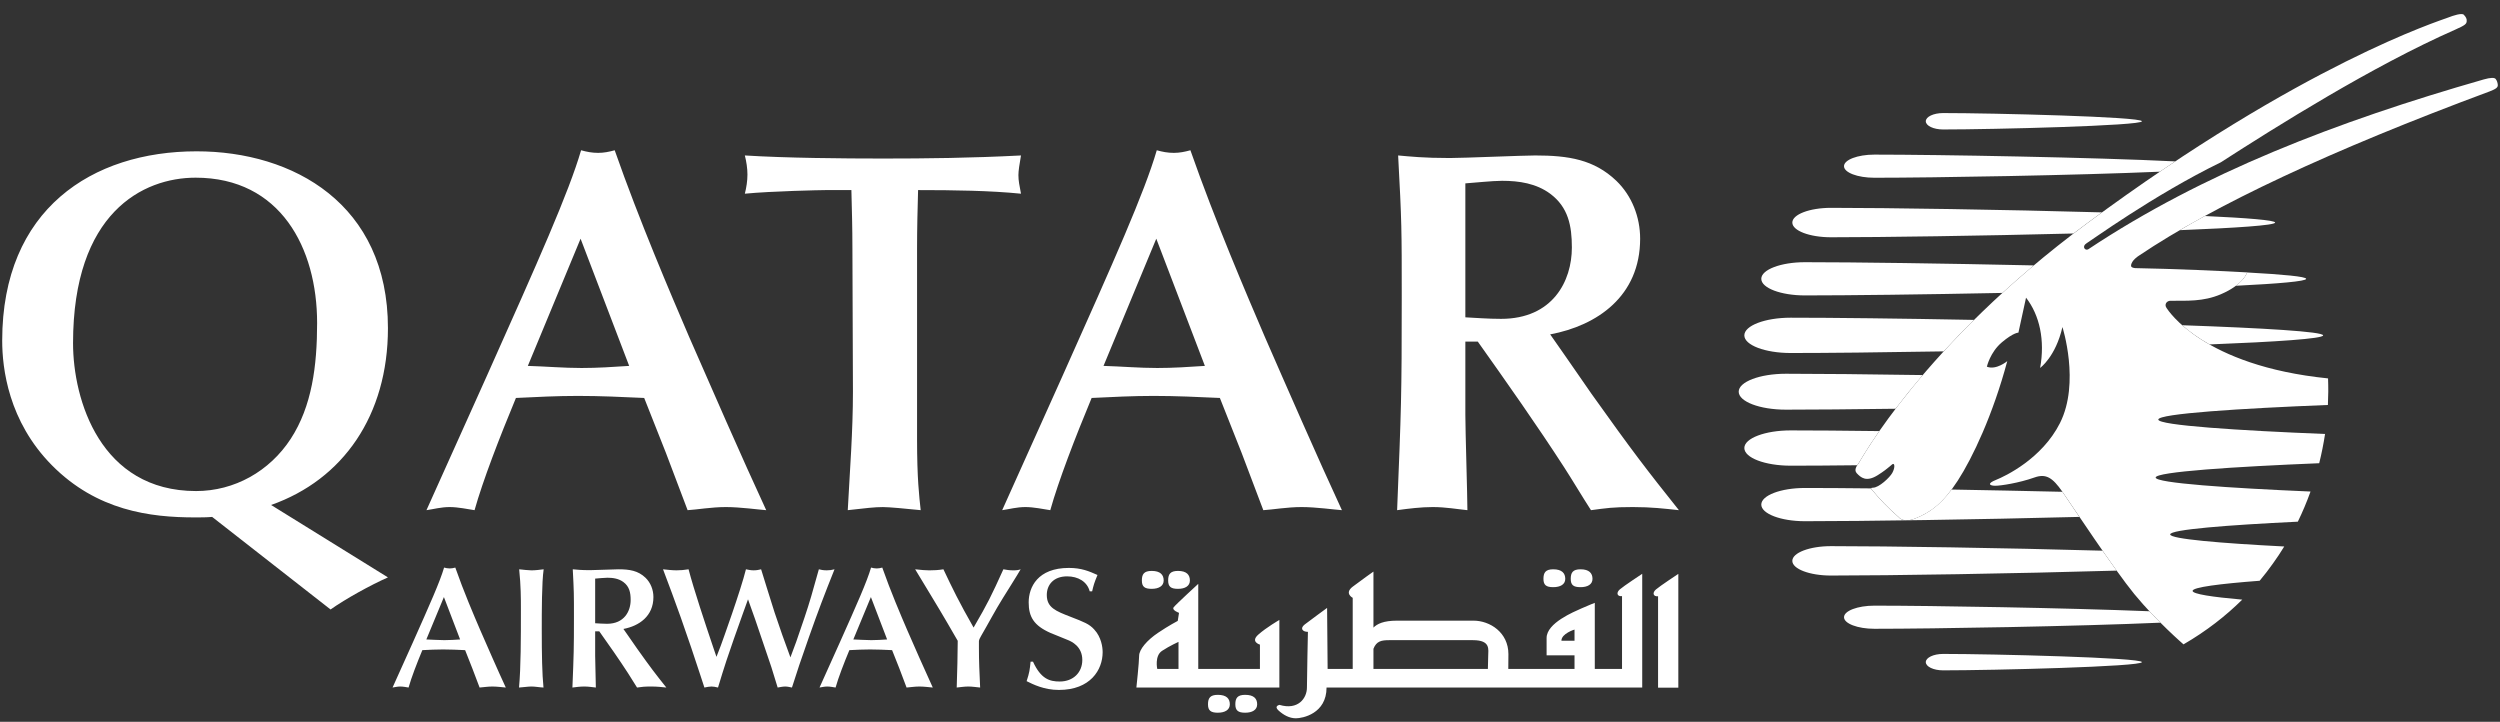 <svg xmlns="http://www.w3.org/2000/svg" width="142" height="41" viewBox="0 0 142 41" fill="none"><rect x="0" y="0" width="142" height="41" fill="#333333" stroke="none"/><path d="M26.134 36.321C25.831 36.341 25.538 36.36 25.234 36.36C24.891 36.36 24.558 36.331 24.216 36.321L25.214 33.913L26.134 36.321ZM27.241 39.052C27.417 39.042 27.692 38.994 27.965 38.994C28.239 38.994 28.582 39.042 28.729 39.052C28.288 38.102 27.641 36.623 27.27 35.772C26.917 34.951 26.33 33.58 25.861 32.238C25.753 32.268 25.654 32.288 25.547 32.288C25.43 32.288 25.332 32.268 25.224 32.238C24.99 33.041 24.42 34.314 23.433 36.528L22.297 39.052C22.433 39.032 22.571 38.994 22.737 38.994C22.894 38.994 23.081 39.032 23.207 39.052C23.363 38.494 23.677 37.681 23.989 36.928C24.381 36.908 24.773 36.889 25.164 36.889C25.586 36.889 25.997 36.908 26.419 36.928L26.829 37.966L27.241 39.052ZM29.587 34.598C29.587 36.272 29.587 37.888 29.48 39.052C29.696 39.043 29.97 38.994 30.184 38.994C30.41 38.994 30.645 39.043 30.87 39.052C30.792 38.259 30.772 37.202 30.772 35.743C30.772 34.754 30.772 33.061 30.88 32.336C30.645 32.366 30.401 32.396 30.184 32.396C30.038 32.396 29.675 32.357 29.489 32.336C29.587 33.285 29.587 33.98 29.587 34.598ZM35.41 35.724C36.301 35.557 37.114 34.999 37.114 33.913C37.114 33.501 36.957 33.099 36.664 32.815C36.244 32.414 35.763 32.336 35.127 32.336C34.901 32.336 33.765 32.385 33.512 32.385C33.012 32.385 32.757 32.357 32.533 32.336C32.6 33.599 32.6 33.736 32.6 35.019C32.6 36.907 32.59 37.123 32.513 39.052C32.729 39.023 32.964 38.994 33.187 38.994C33.433 38.994 33.648 39.032 33.844 39.052C33.844 38.798 33.805 37.535 33.805 37.251V35.861H34.04C34.569 36.605 35.175 37.466 35.674 38.24C35.821 38.465 36.037 38.827 36.184 39.052C36.478 39.012 36.596 38.994 36.978 38.994C37.33 38.994 37.574 39.023 37.848 39.052C37.231 38.279 36.966 37.936 36.194 36.85C36.047 36.644 35.831 36.321 35.684 36.116L35.41 35.724ZM33.805 32.865C33.952 32.855 34.314 32.815 34.5 32.815C34.823 32.815 35.147 32.865 35.41 33.061C35.753 33.315 35.821 33.668 35.821 34.079C35.821 34.714 35.46 35.431 34.481 35.431C34.226 35.431 33.991 35.41 33.805 35.4V32.865ZM40.509 36.762C40.05 35.401 39.413 33.492 39.11 32.336C38.865 32.376 38.65 32.395 38.425 32.395C38.189 32.395 37.856 32.357 37.66 32.336C38.006 33.247 38.343 34.16 38.67 35.077C39.12 36.35 39.413 37.232 39.766 38.307L40.01 39.052C40.147 39.023 40.303 38.994 40.412 38.994C40.52 38.994 40.618 39.013 40.783 39.052C40.94 38.543 41.126 37.917 41.264 37.515C41.645 36.399 41.695 36.242 42.194 34.853L42.487 34.041C42.595 34.353 42.782 34.853 42.888 35.166C42.996 35.469 43.496 36.968 43.613 37.301C43.77 37.741 43.808 37.867 44.171 39.052C44.259 39.042 44.444 38.994 44.592 38.994C44.73 38.994 44.836 39.023 44.983 39.052C45.356 37.888 45.395 37.77 45.943 36.203C46.482 34.675 46.814 33.805 47.401 32.336C47.254 32.376 47.109 32.395 46.961 32.395C46.775 32.395 46.619 32.366 46.511 32.336C46.158 33.609 45.983 34.227 45.699 35.068C45.238 36.437 45.179 36.594 44.896 37.339C44.583 36.497 44.279 35.645 43.995 34.784C43.839 34.314 43.24 32.357 43.231 32.336C43.095 32.366 42.996 32.395 42.8 32.395C42.626 32.395 42.496 32.357 42.37 32.336C42.076 33.531 41.038 36.409 40.94 36.674L40.695 37.309L40.509 36.762ZM50.388 36.321C50.084 36.341 49.791 36.36 49.486 36.36C49.144 36.36 48.811 36.331 48.469 36.321L49.467 33.913L50.388 36.321ZM51.493 39.052C51.67 39.042 51.945 38.994 52.218 38.994C52.493 38.994 52.836 39.042 52.982 39.052C52.542 38.102 51.895 36.623 51.523 35.772C51.17 34.951 50.583 33.58 50.113 32.238C50.006 32.268 49.908 32.288 49.8 32.288C49.683 32.288 49.584 32.268 49.476 32.238C49.242 33.041 48.674 34.314 47.685 36.528L46.549 39.052C46.688 39.032 46.824 38.994 46.99 38.994C47.147 38.994 47.332 39.032 47.461 39.052C47.617 38.494 47.931 37.681 48.244 36.928C48.635 36.908 49.027 36.889 49.418 36.889C49.839 36.889 50.25 36.908 50.671 36.928L51.083 37.966L51.493 39.052ZM55.603 36.428C55.603 36.341 55.662 36.233 55.73 36.115C56.142 35.41 56.523 34.675 56.964 33.971C57.11 33.736 57.825 32.601 57.973 32.336C57.865 32.375 57.757 32.396 57.562 32.396C57.345 32.396 57.149 32.366 56.992 32.336C56.288 33.883 56.131 34.216 55.3 35.645C54.468 34.187 54.096 33.414 53.586 32.336C53.303 32.385 53.018 32.396 52.784 32.396C52.568 32.396 52.343 32.375 51.981 32.336C52.49 33.188 53.323 34.539 53.821 35.401L54.399 36.399C54.399 37.007 54.369 38.288 54.341 39.052C54.526 39.032 54.8 38.994 54.995 38.994C55.221 38.994 55.447 39.032 55.672 39.052C55.632 38.141 55.603 37.613 55.603 36.79V36.428ZM58.537 37.584C58.489 38.054 58.478 38.181 58.312 38.69C58.665 38.866 59.302 39.189 60.142 39.189C61.935 39.189 62.63 38.045 62.63 37.045C62.63 36.771 62.561 36.193 62.15 35.753C61.866 35.439 61.572 35.332 60.819 35.038C59.958 34.705 59.458 34.509 59.458 33.795C59.458 33.218 59.84 32.737 60.613 32.737C61.229 32.737 61.75 33.031 61.896 33.589H62.033C62.121 33.218 62.141 33.139 62.337 32.659C61.856 32.444 61.425 32.258 60.711 32.258C58.938 32.258 58.429 33.355 58.429 34.215C58.429 35.029 58.715 35.528 59.663 35.949C59.937 36.066 60.398 36.242 60.672 36.36C60.858 36.438 61.475 36.711 61.475 37.485C61.475 38.191 60.965 38.71 60.192 38.71C59.614 38.71 59.124 38.563 58.675 37.584H58.537Z" fill="white"></path><path d="M4.149 19.491C4.149 12.09 8.113 10.092 11.11 10.092C15.927 10.092 18.012 14.087 18.012 18.346C18.012 20.783 17.718 23.074 16.514 24.925C15.309 26.774 13.313 27.892 11.139 27.892C5.706 27.892 4.149 22.721 4.149 19.491ZM18.775 34.618C19.656 34.001 21.037 33.237 22.035 32.796L15.398 28.683C19.48 27.245 22.035 23.602 22.035 18.639C22.035 11.591 16.66 8.595 11.168 8.595C5.236 8.595 0.125 11.884 0.125 19.345C0.125 20.929 0.478 23.926 2.944 26.423C5.5 29.008 8.525 29.389 11.081 29.389C11.403 29.389 11.726 29.389 12.05 29.361L18.775 34.618ZM35.737 20.783C34.826 20.843 33.946 20.902 33.034 20.902C32.007 20.902 31.008 20.813 29.981 20.783L32.977 13.558L35.737 20.783ZM39.056 28.978C39.584 28.948 40.408 28.801 41.229 28.801C42.053 28.801 43.079 28.948 43.521 28.978C42.199 26.129 40.261 21.694 39.144 19.138C38.086 16.672 36.324 12.559 34.915 8.535C34.592 8.624 34.298 8.683 33.975 8.683C33.623 8.683 33.329 8.624 33.006 8.535C32.301 10.945 30.598 14.763 27.631 21.4L24.223 28.978C24.634 28.92 25.046 28.801 25.545 28.801C26.014 28.801 26.574 28.92 26.955 28.978C27.424 27.303 28.366 24.866 29.305 22.604C30.479 22.546 31.654 22.488 32.829 22.488C34.092 22.488 35.326 22.546 36.59 22.604L37.822 25.718L39.056 28.978ZM52.089 14.087C52.089 12.971 52.118 11.855 52.147 10.797C54.174 10.797 56.26 10.827 57.992 11.002C57.904 10.533 57.846 10.269 57.846 9.946C57.846 9.711 57.904 9.328 57.992 8.83C55.173 8.976 52.588 9.005 50.15 9.005C47.888 9.005 44.628 8.976 42.307 8.83C42.397 9.183 42.455 9.564 42.455 9.917C42.455 10.269 42.397 10.651 42.307 11.002C43.807 10.856 46.626 10.797 46.89 10.797H48.359C48.388 11.943 48.417 12.971 48.417 14.058L48.447 22.251C48.447 24.485 48.272 26.746 48.153 28.977C49.21 28.861 49.651 28.802 50.15 28.802C50.503 28.802 51.443 28.89 52.295 28.977C52.206 28.156 52.089 27.186 52.089 24.955V14.087ZM68.437 20.783C67.527 20.843 66.646 20.902 65.735 20.902C64.706 20.902 63.709 20.813 62.68 20.783L65.677 13.558L68.437 20.783ZM71.756 28.978C72.284 28.948 73.107 28.801 73.93 28.801C74.752 28.801 75.78 28.948 76.221 28.978C74.899 26.129 72.96 21.694 71.844 19.138C70.787 16.672 69.024 12.559 67.615 8.535C67.291 8.624 66.998 8.683 66.675 8.683C66.322 8.683 66.028 8.624 65.705 8.535C65.001 10.945 63.297 14.763 60.33 21.4L56.924 28.978C57.334 28.92 57.747 28.801 58.246 28.801C58.715 28.801 59.273 28.92 59.656 28.978C60.126 27.303 61.065 24.866 62.005 22.604C63.179 22.546 64.354 22.488 65.53 22.488C66.793 22.488 68.026 22.546 69.289 22.604L70.522 25.718L71.756 28.978ZM88.05 18.993C90.722 18.493 93.16 16.82 93.16 13.558C93.16 12.325 92.69 11.12 91.808 10.27C90.546 9.065 89.106 8.83 87.197 8.83C86.521 8.83 83.115 8.976 82.35 8.976C80.852 8.976 80.089 8.888 79.414 8.83C79.619 12.618 79.619 13.029 79.619 16.876C79.619 22.546 79.59 23.191 79.356 28.978C80.001 28.89 80.706 28.801 81.381 28.801C82.115 28.801 82.762 28.92 83.349 28.978C83.349 28.213 83.232 24.426 83.232 23.573V19.402H83.938C85.523 21.635 87.345 24.22 88.842 26.54C89.282 27.217 89.928 28.303 90.368 28.978C91.25 28.861 91.603 28.801 92.747 28.801C93.805 28.801 94.54 28.89 95.362 28.978C93.512 26.658 92.72 25.63 90.398 22.37C89.958 21.753 89.312 20.783 88.871 20.167L88.05 18.993ZM83.232 10.416C83.672 10.387 84.759 10.27 85.318 10.27C86.287 10.27 87.255 10.416 88.05 11.003C89.077 11.767 89.282 12.823 89.282 14.058C89.282 15.967 88.196 18.111 85.259 18.111C84.494 18.111 83.79 18.051 83.232 18.024V10.416Z" fill="white"></path><path d="M131.953 19.049C131.953 19.238 129.294 19.415 125.499 19.564C124.829 19.184 124.32 18.802 123.948 18.473C128.551 18.635 131.953 18.836 131.953 19.049ZM129.227 12.641C129.227 12.799 126.998 12.947 123.812 13.074C124.269 12.808 124.739 12.539 125.233 12.27C127.64 12.381 129.227 12.509 129.227 12.641ZM105.489 26.426C104.014 26.444 102.721 26.451 101.71 26.451C100.256 26.451 99.078 26.003 99.078 25.447C99.078 24.894 100.256 24.447 101.71 24.447C102.998 24.447 104.742 24.46 106.743 24.486C105.969 25.603 105.602 26.274 105.567 26.316C105.545 26.349 105.516 26.387 105.489 26.426ZM106.283 27.768C106.769 28.355 107.236 28.849 107.86 29.389C107.86 29.389 108.095 29.725 108.81 29.437C109.537 29.141 110.153 28.738 110.848 27.806C112.876 27.841 115.027 27.886 117.145 27.934C117.319 28.188 117.673 28.713 118.109 29.36C112.206 29.513 105.799 29.605 102.517 29.605C101.15 29.605 100.041 29.18 100.041 28.661C100.041 28.139 101.15 27.717 102.517 27.717C103.517 27.717 104.805 27.724 106.278 27.741C106.278 27.75 106.28 27.759 106.283 27.768ZM104 32.691C102.787 32.691 101.804 32.318 101.804 31.857C101.804 31.396 102.787 31.021 104 31.021C107.209 31.021 113.788 31.119 119.423 31.279C119.695 31.668 119.966 32.055 120.224 32.411C114.422 32.581 107.361 32.691 104 32.691ZM122.714 35.368C117.982 35.576 109.845 35.715 106.465 35.715C105.513 35.715 104.74 35.418 104.74 35.058C104.74 34.696 105.513 34.401 106.465 34.401C109.698 34.401 117.293 34.528 122.086 34.719C122.302 34.952 122.514 35.17 122.714 35.368ZM110.368 37.143C113.16 37.143 121.659 37.354 121.659 37.608C121.659 37.867 113.159 38.076 110.368 38.076C109.825 38.076 109.385 37.867 109.385 37.608C109.385 37.354 109.824 37.143 110.368 37.143ZM110.399 19.958C106.885 20.018 103.737 20.051 101.71 20.051C100.257 20.051 99.078 19.603 99.078 19.049C99.078 18.495 100.257 18.045 101.71 18.045C104.064 18.045 107.932 18.09 112.125 18.17C111.536 18.752 110.96 19.348 110.399 19.958ZM127.635 15.476C129.694 15.588 130.99 15.71 130.99 15.838C130.99 15.978 129.422 16.112 126.995 16.232C127.514 15.842 127.627 15.502 127.635 15.476ZM102.518 16.78C101.15 16.78 100.041 16.358 100.041 15.837C100.041 15.317 101.15 14.893 102.518 14.893C105.323 14.893 110.412 14.962 115.517 15.075C114.913 15.584 114.319 16.105 113.736 16.638C109.256 16.728 104.997 16.78 102.518 16.78ZM117.774 13.263C112.554 13.395 106.9 13.477 104 13.477C102.786 13.477 101.804 13.103 101.804 12.642C101.804 12.18 102.786 11.805 104 11.805C107.201 11.805 113.765 11.905 119.391 12.063C119.111 12.267 118.829 12.471 118.543 12.685C118.282 12.879 118.025 13.07 117.774 13.263ZM106.464 10.096C105.513 10.096 104.739 9.803 104.739 9.439C104.739 9.077 105.513 8.782 106.464 8.782C110.054 8.782 119.006 8.94 123.553 9.167C123.263 9.357 122.973 9.554 122.68 9.752C117.941 9.957 109.838 10.096 106.464 10.096ZM101.439 23.269C99.959 23.269 98.758 22.813 98.758 22.248C98.758 21.686 99.959 21.229 101.439 21.229C103.294 21.229 106.07 21.256 109.21 21.304C108.679 21.928 108.165 22.566 107.668 23.217C105.169 23.25 102.983 23.269 101.439 23.269ZM109.385 6.888C109.385 6.631 109.825 6.422 110.369 6.422C113.16 6.422 121.66 6.631 121.66 6.888C121.66 7.144 113.161 7.354 110.369 7.354C109.825 7.354 109.385 7.144 109.385 6.888Z" fill="white"></path><path d="M132.233 21.493C132.253 21.996 132.25 22.499 132.225 23.002C127.28 23.198 122.591 23.495 122.591 23.831C122.591 24.16 127.175 24.455 132.063 24.65C131.978 25.208 131.867 25.763 131.731 26.311C126.912 26.508 122.441 26.798 122.441 27.124C122.441 27.439 126.615 27.722 131.238 27.919C131.026 28.509 130.786 29.082 130.517 29.631C126.547 29.822 123.266 30.077 123.266 30.355C123.266 30.615 126.132 30.855 129.745 31.04C129.542 31.37 129.331 31.694 129.109 31.999C128.874 32.333 128.618 32.663 128.348 32.987C126.089 33.159 124.539 33.354 124.539 33.562C124.539 33.742 125.649 33.909 127.36 34.059C126.426 34.983 125.323 35.847 124.023 36.6C124.023 36.6 122.491 35.281 121.227 33.741C120.1 32.367 117.709 28.745 117.146 27.934C116.583 27.124 116.212 26.887 115.554 27.122C114.671 27.435 113.645 27.591 113.329 27.591C113.014 27.591 112.84 27.469 113.37 27.259C113.897 27.047 115.981 26.063 117.007 24.029C118.16 21.739 117.146 18.577 117.146 18.577C116.759 20.267 115.879 20.899 115.879 20.899C116.163 19.329 115.854 17.906 115.079 16.907L114.646 18.895C114.646 18.895 114.376 18.881 113.707 19.443C113.038 20.007 112.854 20.828 112.854 20.828C113.38 21.04 114.013 20.512 114.013 20.512C113.205 23.537 112.046 25.999 111.2 27.302C110.355 28.604 109.659 29.095 108.812 29.439C108.097 29.725 107.862 29.389 107.862 29.389C107.238 28.85 106.772 28.356 106.286 27.769C106.286 27.769 106.246 27.7 106.378 27.702C106.726 27.707 107.345 27.112 107.48 26.865C107.635 26.582 107.618 26.366 107.541 26.351C107.464 26.338 107.332 26.563 106.661 26.986C105.994 27.408 105.687 27.115 105.464 26.88C105.292 26.693 105.461 26.462 105.569 26.317C105.671 26.187 109.202 19.603 118.545 12.686C130.788 3.62 138.607 1.172 139.055 0.996C139.351 0.879 139.834 0.725 139.944 0.838C140.065 0.966 140.125 1.067 140.108 1.215C140.093 1.362 140.014 1.438 139.448 1.688C134.748 3.758 129.261 7.21 126.144 9.219C122.311 11.086 118.651 13.754 118.517 13.818C118.222 14.001 118.44 14.267 118.618 14.156C125.092 9.85 132.681 6.917 141.069 4.514C141.469 4.4 141.689 4.4 141.756 4.488C141.831 4.586 141.863 4.698 141.875 4.822C141.886 4.975 141.758 5.057 141.415 5.191C132.404 8.539 125.763 11.648 121.491 14.522C121.491 14.522 121.049 14.789 121.044 15.097C121.042 15.215 121.281 15.229 121.281 15.229C123.419 15.267 126.277 15.392 127.638 15.472C127.638 15.472 127.444 16.16 126.141 16.715C125.136 17.144 124.205 17.076 123.284 17.084C123.079 17.08 122.905 17.287 123.069 17.507C123.151 17.617 125.111 20.772 132.233 21.493ZM66.939 37.994H65.732C65.732 37.994 65.569 37.251 66.006 36.967C66.445 36.679 66.939 36.458 66.939 36.458L66.939 37.994ZM72.668 35.213C72.668 35.213 71.934 35.635 71.469 36.048C71.008 36.458 71.564 36.614 71.564 36.614V37.994H68.061V33.162C68.061 33.162 66.784 34.336 66.665 34.492C66.541 34.659 66.968 34.809 66.968 34.809L66.896 35.267C66.896 35.267 66.387 35.531 65.77 35.948C65.156 36.361 64.702 36.887 64.702 37.252C64.702 37.617 64.547 39.052 64.547 39.052H72.668V35.213ZM65.415 33.446C65.815 33.446 66.097 33.289 66.097 32.97C66.097 32.651 65.91 32.428 65.415 32.428C64.975 32.428 64.858 32.62 64.858 32.97C64.858 33.323 65.01 33.446 65.415 33.446ZM66.909 33.446C67.312 33.446 67.586 33.288 67.586 32.97C67.586 32.651 67.4 32.428 66.909 32.428C66.467 32.428 66.351 32.62 66.351 32.97C66.351 33.323 66.503 33.446 66.909 33.446ZM69.171 39.467C68.734 39.467 68.614 39.654 68.614 40.006C68.614 40.355 68.769 40.482 69.171 40.482C69.571 40.482 69.854 40.324 69.854 40.006C69.854 39.686 69.67 39.467 69.171 39.467ZM70.724 39.467C70.286 39.467 70.167 39.654 70.167 40.006C70.167 40.355 70.326 40.482 70.724 40.482C71.129 40.482 71.407 40.324 71.407 40.006C71.407 39.686 71.224 39.467 70.724 39.467ZM88.222 33.351C88.625 33.351 88.907 33.197 88.907 32.879C88.907 32.562 88.721 32.336 88.222 32.336C87.786 32.336 87.668 32.528 87.668 32.879C87.668 33.23 87.823 33.351 88.222 33.351ZM89.773 33.351C90.173 33.351 90.454 33.197 90.454 32.879C90.454 32.562 90.267 32.336 89.773 32.336C89.335 32.336 89.218 32.528 89.218 32.879C89.218 33.23 89.368 33.351 89.773 33.351ZM94.056 33.483C93.837 33.672 93.901 33.898 94.178 33.867V39.059H95.329V32.596C95.329 32.596 94.27 33.294 94.056 33.483ZM89.433 36.394H88.688C88.688 35.985 89.433 35.759 89.433 35.759V36.394ZM84.53 37.252C84.53 37.44 84.521 37.746 84.512 37.994H78.012V36.852C78.182 36.412 78.468 36.361 78.911 36.361H83.663C84.689 36.361 84.53 36.901 84.53 37.252ZM92.131 33.861V37.994H90.584V34.241C90.584 34.241 90.267 34.363 89.833 34.555C89.403 34.75 87.847 35.382 87.847 36.236V37.224H89.433V37.994H85.671C85.674 37.813 85.678 37.546 85.678 37.155C85.678 35.924 84.629 35.253 83.695 35.253H79.347C78.585 35.253 78.218 35.438 78.012 35.648V32.466C78.012 32.466 77.333 32.944 76.834 33.323C76.337 33.702 76.834 33.957 76.834 33.957V37.994H75.409L75.379 34.529C75.379 34.529 74.388 35.253 74.103 35.474C73.826 35.693 73.98 35.889 74.29 35.889C74.29 35.889 74.234 38.448 74.234 39.052C74.234 39.659 73.731 40.353 72.675 40.037C72.675 40.037 72.34 40.102 72.619 40.355C72.896 40.607 73.231 40.799 73.606 40.799C73.98 40.799 75.348 40.541 75.348 39.052H93.278V32.592C93.278 32.592 92.222 33.288 92.005 33.478C91.786 33.667 91.85 33.894 92.131 33.861Z" fill="white"></path></svg>